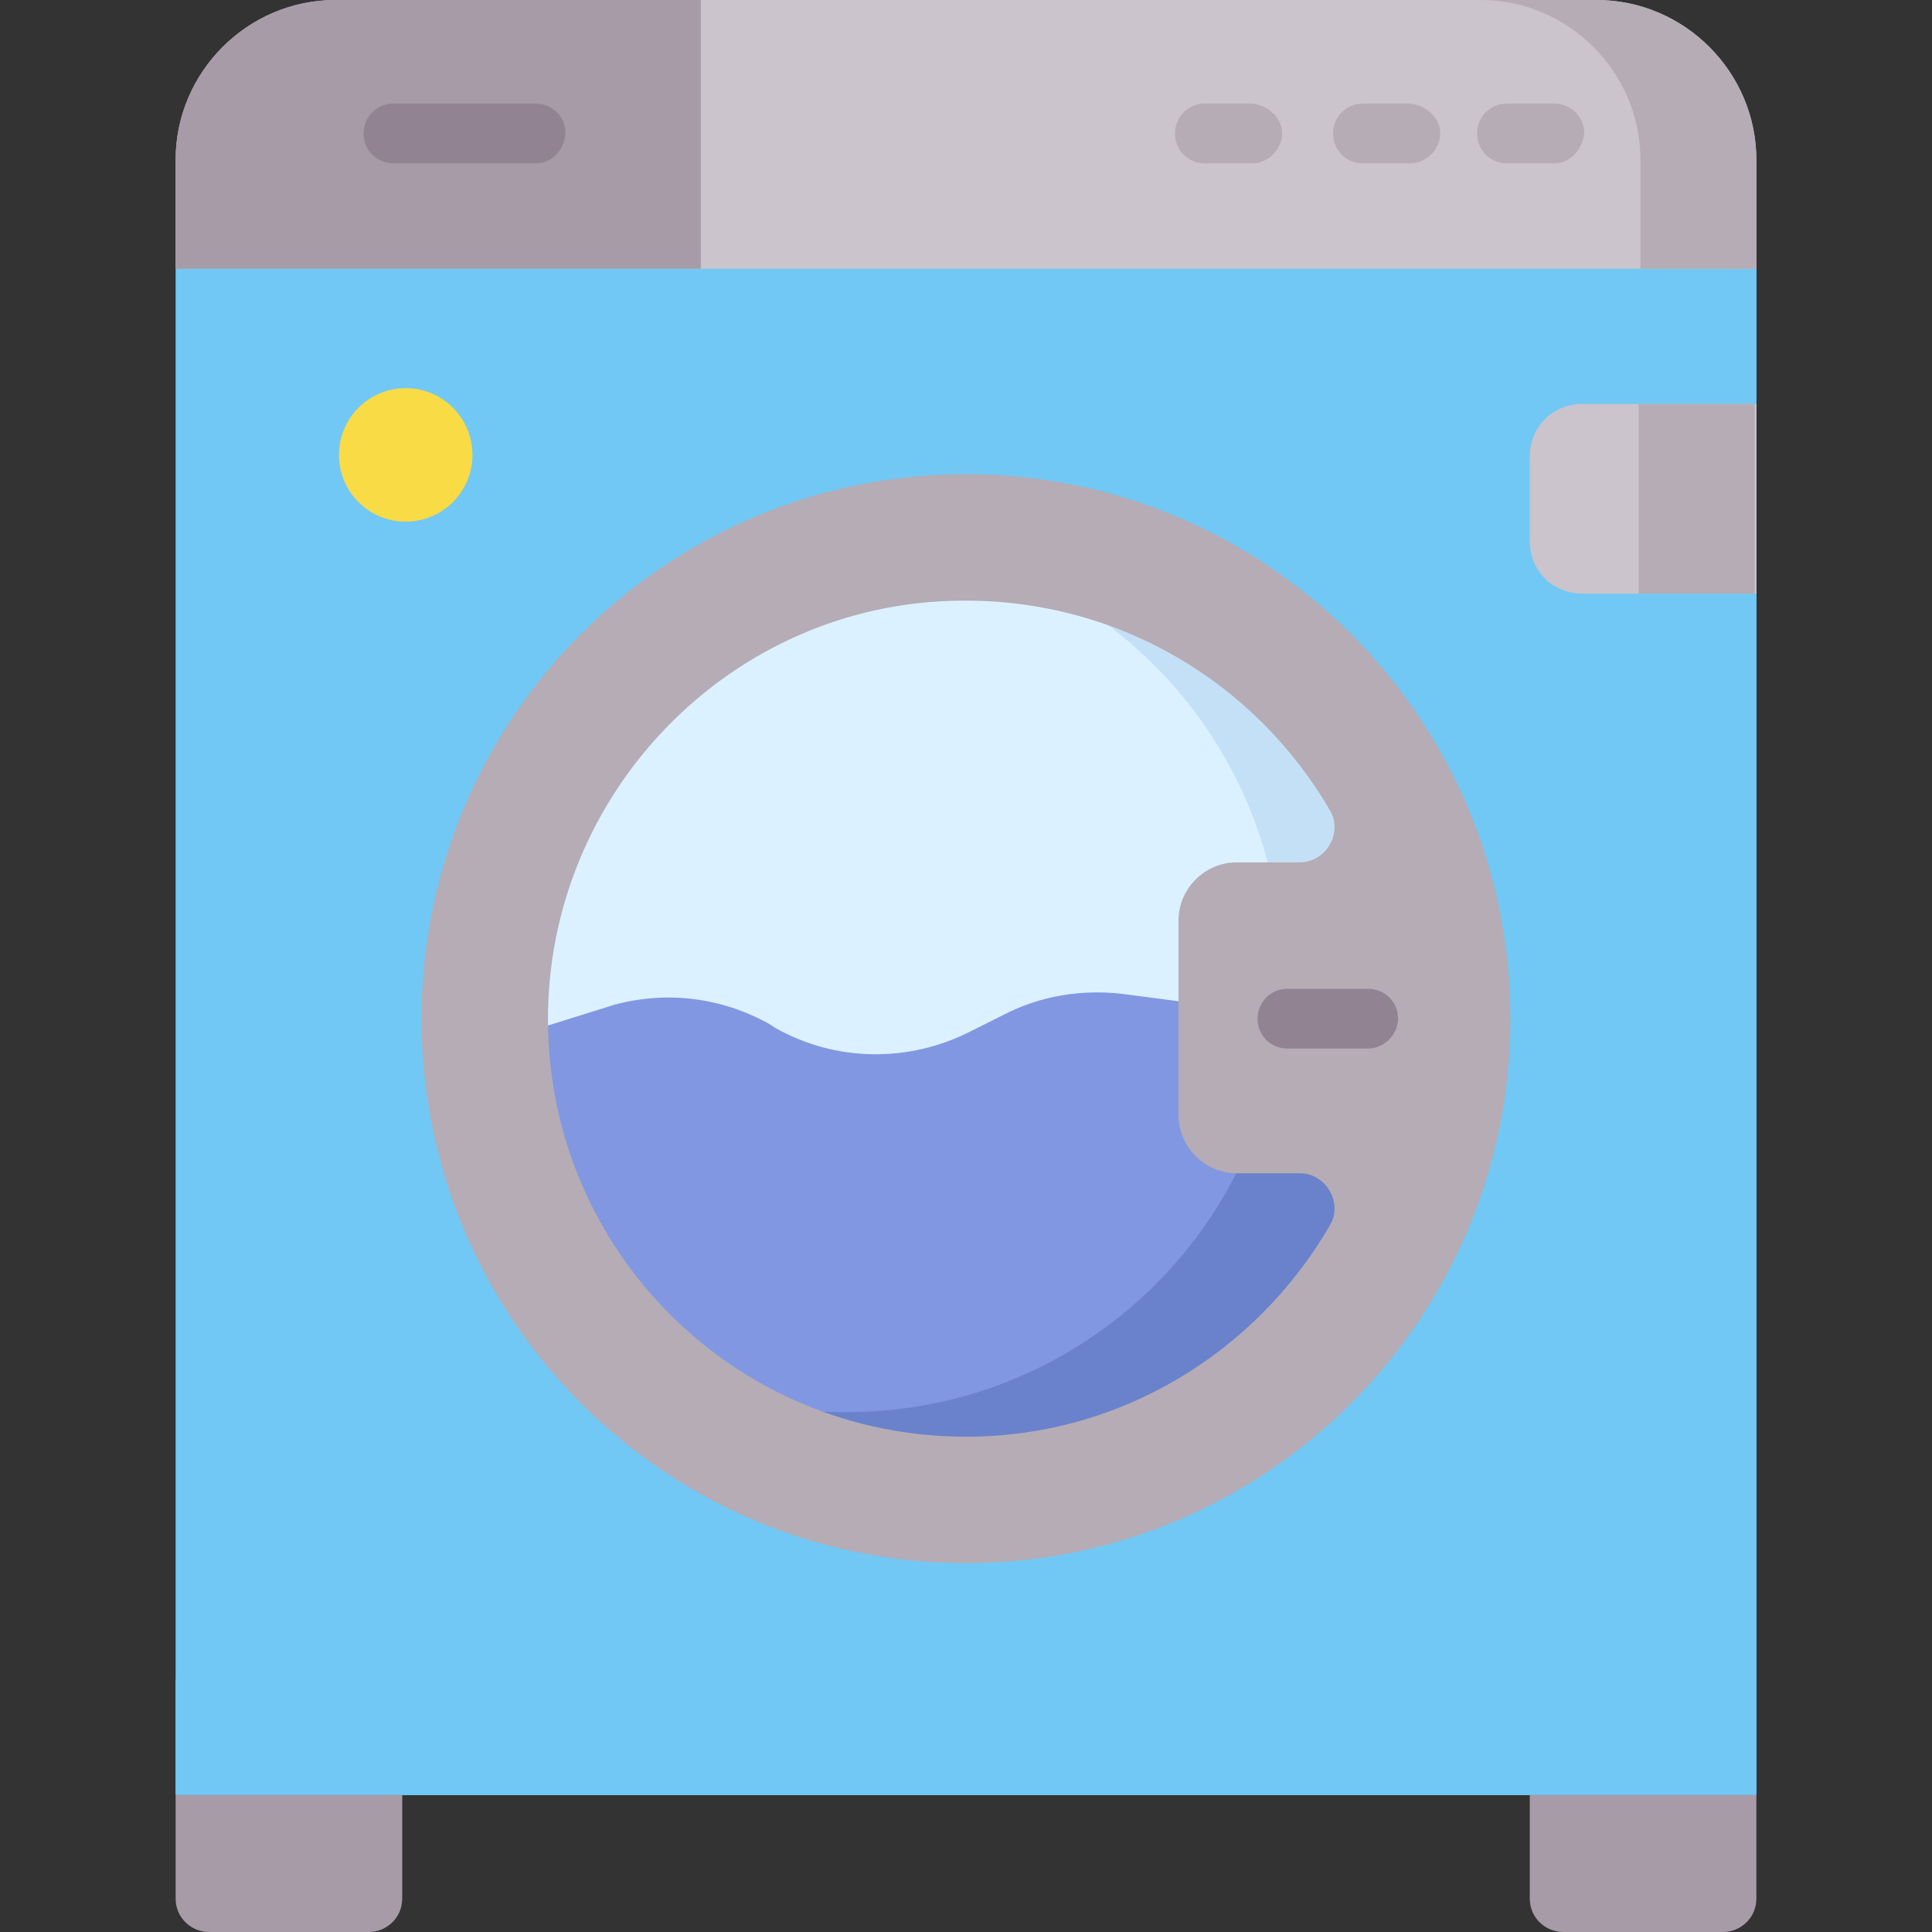 <?xml version="1.0" encoding="utf-8"?>
<!-- Generator: Adobe Illustrator 22.0.0, SVG Export Plug-In . SVG Version: 6.00 Build 0)  -->
<svg version="1.1" id="Layer_1" xmlns="http://www.w3.org/2000/svg" xmlns:xlink="http://www.w3.org/1999/xlink" x="0px" y="0px"
	 viewBox="0 0 110 110" style="enable-background:new 0 0 110 110;" xml:space="preserve">
<rect x="0" y="0" width="110" height="110" fill="#333333" stroke="none"/>
<style type="text/css">
	.st0{fill:#71C8F4;}
	.st1{fill:#DCF1FF;}
	.st2{fill:#C4E0F6;}
	.st3{fill:#CBC4CC;}
	.st4{fill:#B5ACB5;}
	.st5{fill:#A79BA7;}
	.st6{fill:#8197E2;}
	.st7{fill:#6A82CC;}
	.st8{fill:#F9DB46;}
	.st9{fill:#928392;}
</style>
<g>
	<polygon class="st0" points="10,15.3 10,102.2 100,102.2 100,15.3 55,12.7 	"/>
	<path class="st0" d="M93.3,12.7V80c0,8.6-7,15.6-15.6,15.6H10v6.6h90v-87L93.3,12.7z"/>
	<path class="st1" d="M55.1,32.9C68.8,32.9,80,44,80,57.8S68.8,82.7,55.1,82.7c-13.7,0-24.9-11.1-24.9-24.9S41.4,32.9,55.1,32.9"/>
	<path class="st2" d="M59.4,33.3c8.1,4.1,13.6,12.5,13.6,22.2c0,13.7-11.1,24.9-24.9,24.9c-1.5,0-2.9-0.1-4.3-0.4
		c3.4,1.7,7.2,2.7,11.2,2.7C68.8,82.7,80,71.5,80,57.8C80,45.5,71.1,35.3,59.4,33.3"/>
	<path class="st3" d="M100,15.3V9.1c0-5-4.1-9.1-9.1-9.1H19.1c-5,0-9.1,4.1-9.1,9.1v6.2H100z"/>
	<path class="st4" d="M90.9,0h-6.6c5,0,9.1,4.1,9.1,9.1v6.2h6.6V9.1C100,4.1,95.9,0,90.9,0"/>
	<path class="st5" d="M39.9,0H19.1c-5,0-9.1,4.1-9.1,9.1v6.2h29.9V0z"/>
	<path class="st5" d="M98.1,110H89c-1,0-1.9-0.8-1.9-1.9v-5.9H100v5.9C100,109.2,99.1,110,98.1,110"/>
	<path class="st6" d="M30.2,58.7c0.5,13.3,11.4,24,24.9,24S79.5,72,80,58.7L64,56.6c-2.4-0.3-4.8,0.1-6.9,1.2l-1.8,0.9
		c-3.5,1.8-7.7,1.8-11.2-0.2l-0.3-0.2c-2.7-1.5-5.8-1.9-8.8-1.1L30.2,58.7z"/>
	<path class="st7" d="M73,57.8c-1.2,12.7-11.8,22.6-24.8,22.6c-1.5,0-2.9-0.1-4.3-0.4c3.4,1.7,7.2,2.7,11.2,2.7
		c13.4,0,24.4-10.7,24.9-24L73,57.8z"/>
	<path class="st4" d="M55,27c-17.1,0-31,13.9-31,31c0,17.1,13.9,31,31,31c17.1,0,31-13.9,31-31C86,40.9,72.1,27,55,27 M55,81.8
		c-13.1,0-23.7-10.5-23.8-23.6c-0.1-13,10.4-23.9,23.5-24c9-0.1,16.8,4.7,21,11.9c0.8,1.3-0.2,3-1.7,3h-3.6c-1.8,0-3.3,1.5-3.3,3.3
		v11.1c0,1.8,1.5,3.3,3.3,3.3h3.6c1.5,0,2.5,1.7,1.7,3C71.5,77,63.8,81.8,55,81.8"/>
	<path class="st8" d="M23.1,22.1c2.1,0,3.8,1.7,3.8,3.8c0,2.1-1.7,3.8-3.8,3.8c-2.1,0-3.8-1.7-3.8-3.8C19.3,23.8,21,22.1,23.1,22.1"
		/>
	<path class="st3" d="M100,33.8h-9.9c-1.7,0-3-1.3-3-3V26c0-1.7,1.3-3,3-3h9.9V33.8z"/>
	<rect x="93.3" y="23" class="st4" width="6.6" height="10.8"/>
	<path class="st9" d="M77.9,59.7h-4.6c-0.9,0-1.7-0.7-1.7-1.7c0-0.9,0.7-1.7,1.7-1.7h4.6c0.9,0,1.7,0.7,1.7,1.7
		C79.6,58.9,78.8,59.7,77.9,59.7"/>
	<path class="st4" d="M71.3,9.3h-2.7c-0.9,0-1.7-0.7-1.7-1.7c0-0.9,0.7-1.7,1.7-1.7h2.7C72.2,6,73,6.7,73,7.6
		C73,8.5,72.2,9.3,71.3,9.3"/>
	<path class="st4" d="M80.3,9.3h-2.7c-0.9,0-1.7-0.7-1.7-1.7c0-0.9,0.7-1.7,1.7-1.7h2.7C81.2,6,82,6.7,82,7.6
		C82,8.5,81.2,9.3,80.3,9.3"/>
	<path class="st4" d="M88.5,9.3h-2.7c-0.9,0-1.7-0.7-1.7-1.7c0-0.9,0.7-1.7,1.7-1.7h2.7c0.9,0,1.7,0.7,1.7,1.7
		C90.1,8.5,89.4,9.3,88.5,9.3"/>
	<path class="st9" d="M30.5,9.3h-8.1c-0.9,0-1.7-0.7-1.7-1.7c0-0.9,0.7-1.7,1.7-1.7h8.1c0.9,0,1.7,0.7,1.7,1.7
		C32.1,8.6,31.4,9.3,30.5,9.3"/>
	<path class="st5" d="M21,110h-9.1c-1,0-1.9-0.8-1.9-1.9v-5.9h12.9v5.9C22.9,109.2,22,110,21,110"/>
</g>
</svg>